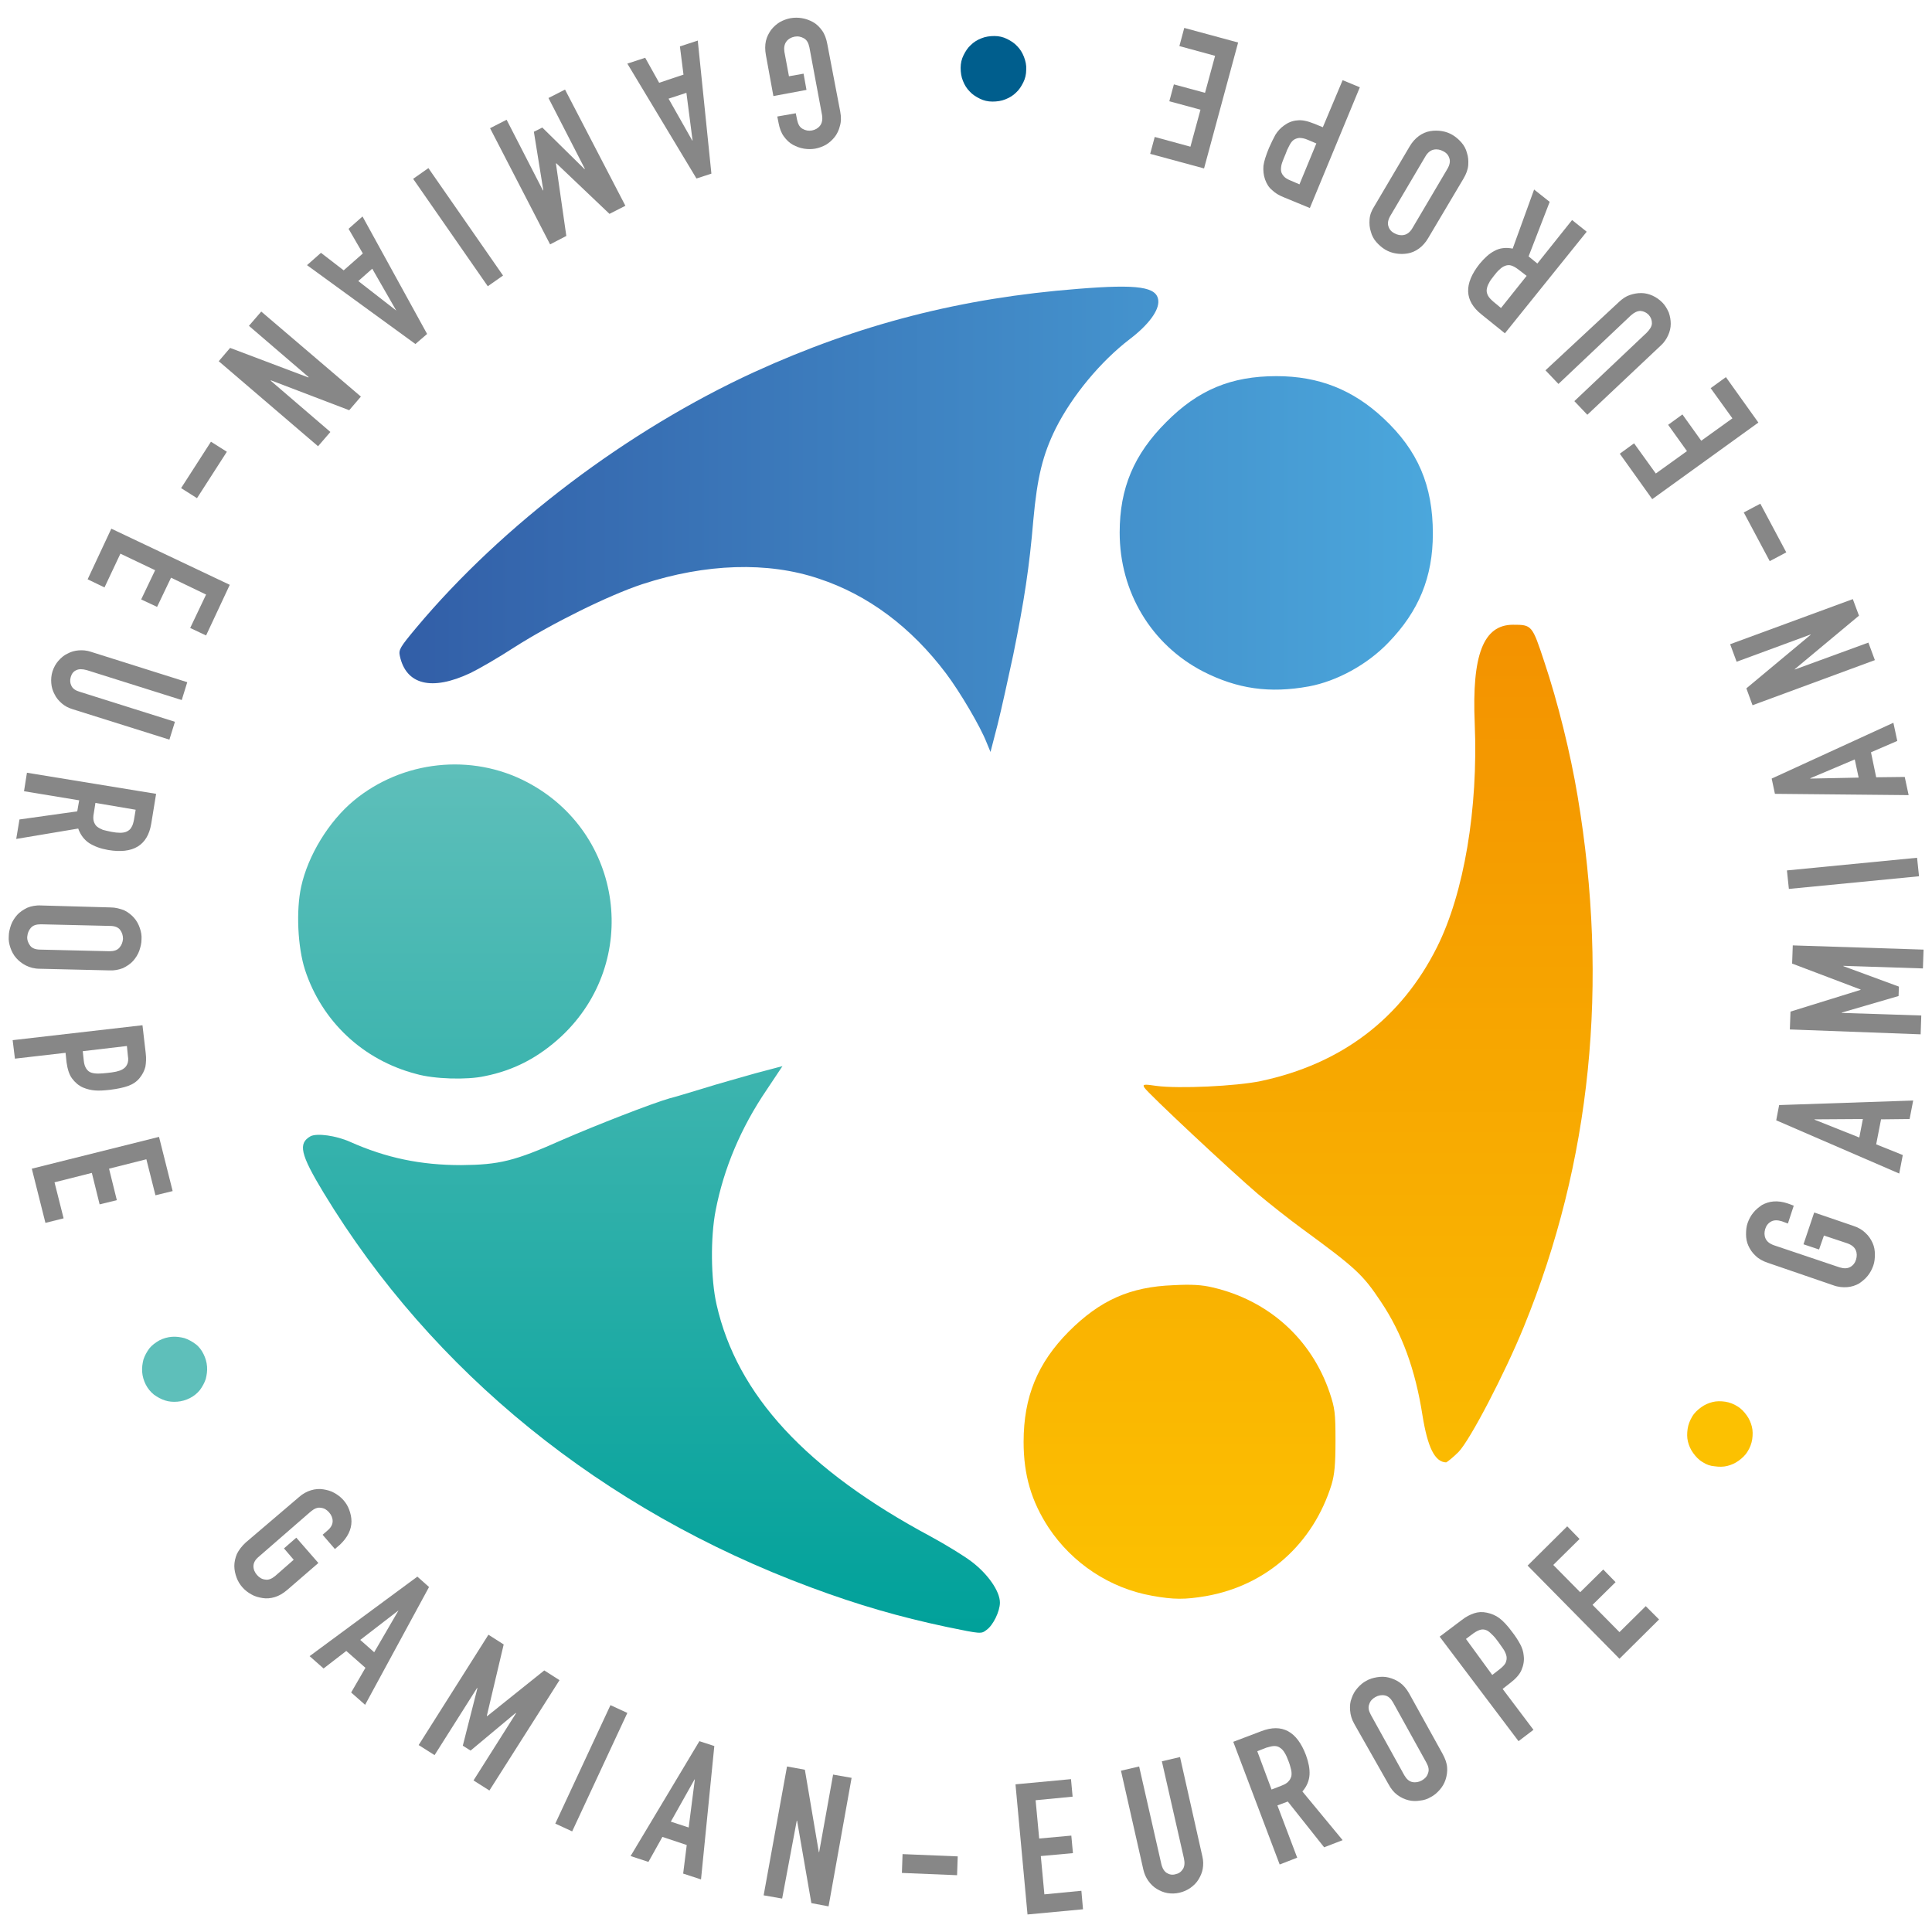 <?xml version="1.0" encoding="UTF-8"?> <svg xmlns="http://www.w3.org/2000/svg" xmlns:xlink="http://www.w3.org/1999/xlink" version="1.1" id="Layer_1" x="0px" y="0px" viewBox="0 0 595.3 595.3" style="enable-background:new 0 0 595.3 595.3;" xml:space="preserve"> <style type="text/css"> .st0{fill:url(#SVGID_1_);} .st1{fill:url(#SVGID_2_);} .st2{fill:url(#SVGID_3_);} .st3{fill:#878787;} .st4{fill:#5EBFBA;} .st5{fill:#FCC101;} .st6{fill:#005E8D;} </style> <linearGradient id="SVGID_1_" gradientUnits="userSpaceOnUse" x1="200.035" y1="503.107" x2="200.035" y2="235.61"> <stop offset="0" style="stop-color:#00A19A"></stop> <stop offset="1" style="stop-color:#5EBFBA"></stop> </linearGradient> <path class="st0" d="M291.7,501.3c-14.6-3.1-27.1-6.7-41.9-12.2c-64.1-23.8-116.6-66.3-150.1-121.6c-7.2-11.9-7.9-15.2-4-17.4 c2-1,7.8-0.2,12.1,1.7c11.2,5,21.8,7.2,34.3,7.2c11.7-0.1,16.4-1.2,31.2-7.8c10.1-4.4,27.5-11.2,33.1-12.8c1.3-0.3,5.9-1.7,10.2-3 c4.4-1.4,11.7-3.4,16.2-4.7l8.3-2.2l-4.8,7.2c-8.1,11.9-13.3,24.4-15.8,37.3c-1.6,8.2-1.5,21.2,0.3,29c6.3,27.8,27.6,50.9,66.1,71.5 c4.4,2.4,10,5.8,12.5,7.7c5,3.8,8.7,9.1,8.7,12.6c0,2.7-2.1,7-4.1,8.4C302.3,503.5,302.4,503.5,291.7,501.3z M149.3,331.6 c9.2-1.8,16.8-5.9,23.7-12.3c24.5-23,19.1-62.7-10.6-78.3c-17.1-9-38.4-6.7-53.4,5.7c-7.7,6.4-14.1,16.9-16.2,26.5 c-1.6,7.3-1.1,18.6,1.2,25.7c5.2,15.8,17.8,27.7,34.2,32C133.7,332.5,143.9,332.8,149.3,331.6z"></path> <linearGradient id="SVGID_2_" gradientUnits="userSpaceOnUse" x1="403.053" y1="192.474" x2="403.053" y2="492.601"> <stop offset="0" style="stop-color:#F39200"></stop> <stop offset="1" style="stop-color:#FCC101"></stop> </linearGradient> <path class="st1" d="M355,491.7c-13-2.3-24.6-10-31.9-21c-5.3-8.1-7.7-16.2-7.7-26.4c0-13.9,4.3-24.3,13.9-34 c9.7-9.7,18.9-13.8,32.3-14.3c5.5-0.3,8.8-0.1,12.1,0.7c17.2,4,30.4,15.9,36,32.4c1.6,4.8,1.8,6.2,1.8,14.8c0,7.4-0.3,10.4-1.2,13.5 c-5.7,18.3-20,31.1-38.7,34.4C365.1,492.9,361.7,492.9,355,491.7z M449.4,447.4c3.6-3.7,14.3-24.3,20.1-38.5 c20.8-50.9,26.3-105.8,16.6-163.6c-2.2-13.2-6.1-29-10.3-41.5c-3.7-11.2-3.8-11.3-9.6-11.3c-9.1,0-12.7,9.2-11.8,30.4 c1.1,26.3-3.3,52.3-11.6,68.9c-11,22-29.4,36-54.3,41.3c-7.7,1.6-25.3,2.4-32.1,1.5c-4-0.6-4.4-0.5-3.8,0.5 c0.9,1.6,26.9,25.9,35,32.8c3.8,3.2,9.8,7.9,13.2,10.4c17.1,12.5,19.1,14.4,24.7,22.8c6.5,9.7,10.6,20.9,12.8,35 c1.6,9.9,3.8,14.4,7.3,14.5C445.9,450.5,447.7,449.1,449.4,447.4z"></path> <linearGradient id="SVGID_3_" gradientUnits="userSpaceOnUse" x1="123.099" y1="159.946" x2="441.527" y2="159.946"> <stop offset="0" style="stop-color:#325EA7"></stop> <stop offset="1" style="stop-color:#4BA7DC"></stop> </linearGradient> <path class="st2" d="M307.4,223.2l-2.2,8.5l-1.2-2.9c-1.9-4.9-8.2-15.6-12.5-21.3c-10.7-14.2-24-24.2-39.2-29.2 c-15.7-5.3-34.8-4.7-54.4,1.7c-10.3,3.4-27.9,12.1-39.5,19.5c-4.9,3.2-11,6.7-13.5,7.9c-11.9,5.6-19.8,3.6-21.7-5.3 c-0.4-1.9,0-2.6,5-8.6c26.7-31.9,65.3-61,104.3-78.9c32.2-14.7,63.7-22.8,99.7-25.6c18.6-1.5,24.3-0.6,24.7,3.6 c0.3,3-3,7.5-8.8,11.9c-9,6.9-17.7,17.4-22.8,27.5c-4,8.1-5.7,15-6.9,28.2c-1.2,14.3-2.8,24.9-6.2,41.6 C310.7,208.8,308.6,218.4,307.4,223.2z M403.3,211.5c8.6-1.6,18-6.7,24.5-13.5c9.4-9.7,13.7-20.2,13.7-33.6 c0-14.8-4.6-25.6-15.2-35.5c-9.4-8.8-19.9-13-33-13c-13.9,0-24.1,4.2-34,14.2c-9.9,9.9-14.3,20.3-14.3,34c0,18.3,9.7,34.5,25.7,42.8 C381.3,212.3,391.2,213.7,403.3,211.5z"></path> <g> <path class="st3" d="M258.9,34.4c0.3,1.6,0.3,3.1-0.1,4.4c-0.3,1.3-0.9,2.5-1.6,3.4c-0.8,1-1.7,1.8-2.7,2.4c-1.1,0.6-2.2,1-3.3,1.2 c-1.1,0.2-2.3,0.2-3.5,0c-1.2-0.2-2.3-0.6-3.4-1.2c-1.1-0.6-2-1.5-2.8-2.6s-1.3-2.5-1.6-4.1l-0.4-2l5.7-1l0.4,2 c0.3,1.4,0.8,2.3,1.7,2.8c0.9,0.5,1.8,0.7,2.9,0.5c1-0.2,1.9-0.7,2.5-1.5c0.6-0.8,0.8-1.9,0.6-3.2l-3.9-20.9 c-0.3-1.4-0.8-2.3-1.7-2.8c-0.9-0.5-1.8-0.7-2.9-0.5c-1,0.2-1.9,0.7-2.5,1.5c-0.6,0.8-0.8,1.9-0.6,3.2l1.4,7.5l4.5-0.8l0.9,5 l-10.2,1.9L236,17c-0.3-1.6-0.3-3.1,0-4.4c0.3-1.3,0.9-2.4,1.6-3.4c0.8-1,1.7-1.8,2.7-2.4c1.1-0.6,2.2-1,3.3-1.2 c1.2-0.2,2.3-0.2,3.5,0c1.2,0.2,2.3,0.6,3.4,1.2c1.1,0.6,2,1.5,2.8,2.6c0.8,1.1,1.3,2.5,1.6,4.1L258.9,34.4z"></path> <path class="st3" d="M219.2,53.5l-4.6,1.5l-21.3-35.4l5.5-1.8l4.3,7.7l7.5-2.5l-1.1-8.7l5.5-1.8L219.2,53.5z M213.3,43.3l0.1,0 l-1.9-14.7l-5.5,1.8L213.3,43.3z"></path> <path class="st3" d="M192.7,63.4l-4.9,2.5l-16.4-15.6l-0.1,0.1l3.2,22.3l-5,2.6l-18.5-35.8l5.1-2.6l11.2,21.8l0.1-0.1l-2.9-18 l2.6-1.3l13,12.8l0.1-0.1l-11.2-21.8l5.1-2.6L192.7,63.4z"></path> <path class="st3" d="M155,84.9l-4.7,3.3l-23-33.1l4.7-3.3L155,84.9z"></path> <path class="st3" d="M131.6,102.9L128,106L94.6,81.7l4.3-3.8l7,5.4l5.9-5.2l-4.4-7.6l4.3-3.8L131.6,102.9z M122.1,95.7L122.1,95.7 l-7.4-12.9l-4.3,3.8L122.1,95.7z"></path> <path class="st3" d="M111.2,122.2l-3.6,4.2l-24.1-9.2l-0.1,0.1l18.4,15.8l-3.8,4.4l-30.6-26.2l3.5-4.1l24.1,9.1l0.1-0.1l-18.4-15.8 l3.8-4.4L111.2,122.2z"></path> <path class="st3" d="M69.9,139.2l-9.2,14.3l-4.9-3.1l9.2-14.3L69.9,139.2z"></path> <path class="st3" d="M70.8,180.2l-7.3,15.6l-4.9-2.3l4.9-10.3L52.7,178l-4.3,9l-4.9-2.3l4.3-9l-10.7-5.1L32.2,181l-5.2-2.5 l7.3-15.6L70.8,180.2z"></path> <path class="st3" d="M22.3,218.5c-1.3-0.4-2.4-1-3.3-1.8c-0.9-0.8-1.7-1.7-2.2-2.8c-0.6-1.1-0.9-2.2-1-3.4c-0.1-1.2,0-2.5,0.4-3.7 s1-2.3,1.8-3.2c0.8-0.9,1.7-1.7,2.8-2.2c1.1-0.6,2.2-0.9,3.4-1c1.2-0.1,2.5,0,3.7,0.4l29.8,9.4l-1.7,5.5l-29.2-9.2 c-1.4-0.4-2.5-0.4-3.3,0c-0.9,0.4-1.4,1.1-1.7,2.1c-0.3,1-0.2,1.9,0.2,2.7c0.4,0.9,1.3,1.5,2.7,1.9l29.2,9.2l-1.7,5.5L22.3,218.5z"></path> <path class="st3" d="M48.1,244.6l-1.5,9.2c-1.1,6.7-5.6,9.4-13.3,8.1c-2.3-0.4-4.2-1.1-5.8-2.1c-1.5-1-2.7-2.5-3.4-4.5L5,258.5l1-6 l17.8-2.5l0.6-3.4l-17-2.8l0.9-5.7L48.1,244.6z M29.4,247.4l-0.5,3.2c-0.2,1-0.2,1.8,0,2.5c0.2,0.6,0.5,1.2,1,1.6 c0.5,0.4,1.1,0.7,1.8,1c0.7,0.2,1.6,0.4,2.6,0.6c1,0.2,1.9,0.3,2.7,0.3c0.8,0,1.5-0.1,2.1-0.4c0.6-0.3,1.1-0.7,1.4-1.3 c0.4-0.6,0.6-1.4,0.8-2.4l0.5-3L29.4,247.4z"></path> <path class="st3" d="M34,279.6c1.6,0,3,0.4,4.3,0.9c1.2,0.6,2.2,1.4,3,2.3c0.8,0.9,1.4,2,1.8,3.2c0.4,1.2,0.6,2.3,0.5,3.5 c0,1.2-0.3,2.3-0.7,3.5c-0.4,1.1-1.1,2.2-1.9,3.1c-0.8,0.9-1.9,1.6-3.1,2.2c-1.3,0.5-2.7,0.8-4.3,0.7l-21.3-0.5 c-1.7,0-3.1-0.4-4.3-1s-2.2-1.4-3-2.3c-0.8-0.9-1.4-2-1.8-3.2c-0.4-1.2-0.6-2.3-0.5-3.5c0-1.2,0.3-2.3,0.7-3.5 c0.4-1.1,1.1-2.2,1.9-3.1c0.8-0.9,1.9-1.6,3.1-2.2c1.2-0.5,2.7-0.8,4.3-0.7L34,279.6z M12.6,284.8c-1.4,0-2.4,0.3-3.1,1.1 c-0.7,0.8-1,1.7-1.1,2.7s0.3,2,0.9,2.8c0.6,0.8,1.7,1.2,3.1,1.2l21.3,0.5c1.4,0,2.4-0.3,3.1-1.1c0.7-0.8,1-1.7,1.1-2.7 c0-1.1-0.3-2-0.9-2.8c-0.6-0.8-1.7-1.2-3.1-1.2L12.6,284.8z"></path> <path class="st3" d="M43.9,315.9l1,8.6c0.2,1.6,0.1,3-0.1,4.2c-0.3,1.2-0.9,2.4-1.8,3.5c-0.9,1.1-2.1,1.9-3.5,2.4 c-1.4,0.5-3.2,0.9-5.6,1.2c-1.8,0.2-3.3,0.3-4.6,0.2c-1.3-0.1-2.5-0.4-3.7-0.9c-1.4-0.6-2.5-1.6-3.4-2.8c-0.9-1.2-1.4-2.9-1.7-5 l-0.3-2.9l-15.6,1.8l-0.7-5.7L43.9,315.9z M25.5,323.9l0.3,2.8c0.1,1.2,0.4,2,0.8,2.6c0.4,0.6,0.9,1,1.5,1.2 c0.6,0.2,1.3,0.3,2.2,0.3c0.8,0,1.8-0.1,2.8-0.2c0.9-0.1,1.8-0.2,2.7-0.4c0.8-0.2,1.5-0.4,2.1-0.8c0.6-0.4,1-0.8,1.3-1.5 c0.3-0.6,0.4-1.5,0.2-2.6l-0.3-3L25.5,323.9z"></path> <path class="st3" d="M49,350.3l4.2,16.7l-5.3,1.3l-2.8-11.1l-11.5,2.9l2.4,9.7l-5.3,1.3l-2.4-9.7l-11.5,2.9l2.8,11.1l-5.6,1.4 l-4.2-16.7L49,350.3z"></path> <path class="st4" d="M49.1,413c1.2-0.6,2.5-1,3.9-1.1c1.3-0.1,2.6,0.1,3.8,0.4c1.2,0.4,2.3,1,3.4,1.8s1.9,1.9,2.5,3.1 c0.6,1.2,1,2.5,1.1,3.9c0.1,1.3-0.1,2.6-0.4,3.8c-0.4,1.2-1,2.3-1.8,3.4c-0.8,1-1.9,1.9-3.1,2.5c-1.2,0.6-2.5,1-3.9,1.1 c-1.3,0.1-2.6,0-3.8-0.4c-1.2-0.4-2.3-1-3.4-1.8c-1-0.8-1.9-1.9-2.5-3.1c-0.6-1.2-1-2.5-1.1-3.9c-0.1-1.3,0.1-2.6,0.4-3.8 c0.4-1.2,1-2.3,1.8-3.4C46.8,414.5,47.9,413.7,49.1,413z"></path> <path class="st3" d="M92,461.4c1.2-1.1,2.5-1.8,3.8-2.2c1.3-0.4,2.6-0.5,3.8-0.3c1.2,0.2,2.4,0.5,3.4,1.1c1.1,0.6,2,1.3,2.8,2.2 c0.8,0.9,1.4,1.9,1.8,3c0.4,1.1,0.7,2.3,0.7,3.6c0,1.2-0.3,2.5-0.9,3.7c-0.6,1.2-1.5,2.4-2.7,3.5l-1.5,1.3l-3.8-4.4l1.5-1.3 c1.1-0.9,1.6-1.9,1.6-2.9c0-1-0.4-1.9-1.1-2.7c-0.7-0.8-1.5-1.3-2.5-1.4c-1-0.2-2,0.2-3.1,1.1l-16.1,14c-1.1,0.9-1.6,1.9-1.6,2.9 c0,1,0.4,1.9,1.1,2.7c0.7,0.8,1.5,1.3,2.5,1.4c1,0.2,2-0.2,3.1-1.1l5.7-5l-3-3.5l3.8-3.3l6.8,7.8l-9.6,8.3 c-1.3,1.1-2.5,1.8-3.8,2.2c-1.3,0.4-2.6,0.5-3.8,0.3c-1.2-0.2-2.4-0.5-3.4-1.1c-1.1-0.6-2-1.3-2.8-2.2c-0.8-0.9-1.4-1.9-1.8-3 c-0.4-1.1-0.7-2.3-0.7-3.6c0-1.2,0.3-2.5,0.8-3.7c0.6-1.2,1.5-2.4,2.7-3.5L92,461.4z"></path> <path class="st3" d="M128.6,485.8l3.6,3.2l-19.7,36.3l-4.3-3.8l4.4-7.6l-5.9-5.2l-7,5.4l-4.3-3.8L128.6,485.8z M122.8,496.2 L122.8,496.2l-11.8,9.1l4.3,3.8L122.8,496.2z"></path> <path class="st3" d="M150.5,503.7l4.7,3l-5.2,22l0.1,0.1l17.6-14.1l4.7,3l-21.6,34l-4.9-3.1l13.1-20.7l-0.1-0.1L145,539.4l-2.4-1.5 l4.5-17.7l-0.1-0.1l-13.1,20.7l-4.9-3.1L150.5,503.7z"></path> <path class="st3" d="M188.1,525.4l5.2,2.4l-17,36.5l-5.2-2.4L188.1,525.4z"></path> <path class="st3" d="M215.5,536.5l4.6,1.5l-4.1,41.1l-5.5-1.8l1.1-8.8l-7.5-2.5l-4.3,7.7l-5.5-1.8L215.5,536.5z M214.1,548.3 l-0.1,0l-7.3,13l5.5,1.8L214.1,548.3z"></path> <path class="st3" d="M242.5,544.3l5.5,1l4.3,25.4l0.1,0l4.3-23.9l5.7,1l-7.1,39.6l-5.3-1l-4.4-25.4l-0.1,0L241,585l-5.7-1 L242.5,544.3z"></path> <path class="st3" d="M278.1,571.3l17,0.7l-0.2,5.8l-17-0.7L278.1,571.3z"></path> <path class="st3" d="M312.9,549.8l17.1-1.6l0.5,5.4l-11.4,1.1l1.1,11.8l9.9-0.9l0.5,5.4l-9.9,0.9l1.1,11.8l11.4-1.1l0.5,5.7 l-17.1,1.6L312.9,549.8z"></path> <path class="st3" d="M370.5,572.1c0.3,1.3,0.3,2.5,0.1,3.7s-0.7,2.3-1.3,3.3c-0.6,1-1.5,1.9-2.5,2.6c-1,0.7-2.1,1.2-3.4,1.5 c-1.3,0.3-2.5,0.3-3.7,0.1s-2.3-0.7-3.3-1.3c-1-0.6-1.9-1.5-2.6-2.5c-0.7-1-1.2-2.1-1.5-3.4l-6.9-30.5l5.6-1.3l6.8,29.9 c0.3,1.4,0.9,2.4,1.7,2.9c0.8,0.5,1.7,0.7,2.7,0.4c1-0.2,1.7-0.7,2.3-1.6c0.5-0.8,0.6-1.9,0.3-3.3l-6.8-29.9l5.6-1.3L370.5,572.1z"></path> <path class="st3" d="M380,536.7l8.7-3.3c6.3-2.4,10.9,0,13.7,7.4c0.8,2.2,1.2,4.2,1.1,6c-0.1,1.8-0.8,3.6-2.2,5.2l12.4,15l-5.7,2.2 l-11.2-14.1l-3.2,1.2l6.1,16.1l-5.4,2.1L380,536.7z M391.8,551.4l3.1-1.2c1-0.4,1.7-0.8,2.1-1.3c0.5-0.5,0.7-1,0.9-1.6 c0.1-0.6,0.1-1.3-0.1-2.1s-0.4-1.6-0.8-2.6s-0.7-1.8-1.1-2.4c-0.4-0.7-0.8-1.2-1.4-1.6c-0.5-0.4-1.1-0.6-1.8-0.6s-1.5,0.2-2.5,0.5 l-2.8,1.1L391.8,551.4z"></path> <path class="st3" d="M417.3,531.2c-0.8-1.4-1.2-2.8-1.3-4.2s0-2.6,0.5-3.8c0.4-1.2,1-2.2,1.8-3.1c0.8-0.9,1.7-1.7,2.7-2.2 c1-0.6,2.1-0.9,3.3-1.1c1.2-0.2,2.4-0.2,3.6,0.1c1.2,0.3,2.4,0.8,3.5,1.6c1.1,0.8,2,1.9,2.8,3.3l10.3,18.6c0.8,1.5,1.3,2.8,1.4,4.2 c0.1,1.3-0.1,2.6-0.5,3.8c-0.4,1.2-1,2.2-1.8,3.1c-0.8,0.9-1.7,1.7-2.7,2.2c-1,0.6-2.1,1-3.3,1.1c-1.2,0.2-2.4,0.2-3.6-0.1 c-1.2-0.3-2.3-0.8-3.4-1.6c-1.1-0.8-2-1.9-2.8-3.4L417.3,531.2z M432.7,547c0.7,1.2,1.5,1.9,2.5,2.1c1,0.2,2,0,2.9-0.5 c0.9-0.5,1.6-1.2,1.9-2.2c0.4-1,0.2-2-0.5-3.3l-10.3-18.6c-0.7-1.2-1.5-1.9-2.5-2.1c-1-0.2-2,0-2.9,0.5c-0.9,0.5-1.6,1.2-1.9,2.2 c-0.4,1-0.2,2,0.5,3.3L432.7,547z"></path> <path class="st3" d="M443.6,504.3l6.9-5.2c1.3-1,2.5-1.6,3.7-2s2.5-0.5,3.9-0.2c1.4,0.3,2.7,0.8,3.9,1.7c1.2,0.9,2.5,2.3,3.9,4.2 c1.1,1.4,1.9,2.7,2.5,3.8c0.6,1.1,1,2.3,1.1,3.6c0.2,1.5-0.1,3-0.7,4.4c-0.6,1.4-1.8,2.7-3.5,4l-2.3,1.8l9.5,12.6l-4.6,3.5 L443.6,504.3z M459.8,516.1l2.2-1.7c0.9-0.7,1.6-1.4,1.9-2c0.3-0.7,0.4-1.3,0.3-2c-0.1-0.6-0.4-1.3-0.8-2c-0.5-0.7-1-1.5-1.6-2.3 c-0.6-0.8-1.1-1.5-1.7-2.1c-0.6-0.6-1.1-1.1-1.7-1.5c-0.6-0.3-1.2-0.5-1.9-0.4c-0.7,0.1-1.5,0.5-2.4,1.1l-2.4,1.8L459.8,516.1z"></path> <path class="st3" d="M470.7,482.4l12.2-12.1l3.8,3.9l-8.1,8l8.3,8.4l7.1-7l3.8,3.9l-7.1,7l8.3,8.4l8.1-8l4.1,4.1l-12.2,12.1 L470.7,482.4z"></path> <path class="st5" d="M524.6,450.5c-1.2-0.7-2.1-1.7-2.9-2.8c-0.8-1.1-1.3-2.3-1.6-3.5c-0.3-1.2-0.3-2.5-0.1-3.9s0.7-2.6,1.4-3.8 c0.7-1.2,1.7-2.1,2.8-2.9c1.1-0.8,2.3-1.3,3.5-1.6c1.2-0.3,2.5-0.3,3.9-0.1c1.3,0.2,2.6,0.7,3.7,1.4c1.2,0.7,2.1,1.7,2.9,2.8 s1.3,2.3,1.6,3.5c0.3,1.2,0.3,2.5,0.1,3.9c-0.2,1.3-0.7,2.6-1.4,3.7c-0.7,1.2-1.7,2.1-2.8,2.9c-1.1,0.8-2.3,1.3-3.5,1.6 s-2.5,0.3-3.9,0.1C527,451.7,525.8,451.3,524.6,450.5z"></path> <path class="st3" d="M544.7,389.1c-1.5-0.5-2.8-1.2-3.8-2.2c-1-0.9-1.7-2-2.2-3.1c-0.5-1.1-0.7-2.3-0.7-3.5c0-1.2,0.1-2.4,0.5-3.5 c0.4-1.1,0.9-2.1,1.7-3.1c0.8-1,1.7-1.7,2.7-2.4c1.1-0.6,2.3-1,3.6-1.1c1.4-0.1,2.8,0.1,4.3,0.6l1.9,0.7l-1.8,5.5l-1.9-0.7 c-1.3-0.4-2.4-0.4-3.3,0.1c-0.9,0.5-1.5,1.3-1.8,2.3c-0.3,1-0.3,2,0.1,2.9c0.4,0.9,1.2,1.6,2.6,2.1l20.2,6.8 c1.3,0.4,2.4,0.4,3.3-0.1c0.9-0.5,1.5-1.3,1.8-2.3c0.3-1,0.3-2-0.1-2.9c-0.4-0.9-1.2-1.6-2.6-2.1l-7.2-2.4l-1.5,4.3l-4.8-1.6 l3.3-9.8l12,4.1c1.6,0.5,2.9,1.3,3.8,2.2c1,0.9,1.7,2,2.2,3.1c0.5,1.1,0.7,2.3,0.7,3.5c0,1.2-0.1,2.4-0.5,3.5 c-0.4,1.1-0.9,2.1-1.7,3.1c-0.8,1-1.7,1.7-2.7,2.4c-1.1,0.6-2.3,1-3.6,1.1c-1.3,0.1-2.8,0-4.4-0.6L544.7,389.1z"></path> <path class="st3" d="M547.3,345.2l0.9-4.7l41.3-1.4l-1.1,5.7l-8.8,0.1l-1.5,7.7l8.2,3.3l-1.1,5.7L547.3,345.2z M559.1,344.9l0,0.1 l13.8,5.5l1.1-5.7L559.1,344.9z"></path> <path class="st3" d="M551.5,317.2l0.2-5.5l21.6-6.7l0-0.1l-21.1-8l0.2-5.6l40.3,1.3l-0.2,5.8l-24.5-0.8l0,0.1l17.1,6.3l-0.1,2.9 l-17.5,5.1l0,0.1l24.5,0.8l-0.2,5.8L551.5,317.2z"></path> <path class="st3" d="M551.2,273.9l-0.6-5.7l40.1-3.9l0.6,5.7L551.2,273.9z"></path> <path class="st3" d="M546.9,244.6l-1-4.7l37.5-17.2l1.2,5.6l-8.1,3.5l1.6,7.7l8.8-0.1l1.2,5.6L546.9,244.6z M557.8,239.8l0,0.1 l14.9-0.3l-1.2-5.6L557.8,239.8z"></path> <path class="st3" d="M540,217.3l-1.9-5.2l19.8-16.5l0-0.1l-22.8,8.4l-2-5.4l37.8-13.9l1.9,5.1L553,206.2l0,0.1l22.7-8.3l2,5.4 L540,217.3z"></path> <path class="st3" d="M545.3,172.9l-8-15l5.1-2.7l8,15L545.3,172.9z"></path> <path class="st3" d="M509.1,153.8l-10-14l4.4-3.2l6.7,9.3l9.6-6.9l-5.8-8.1l4.4-3.2l5.8,8.1l9.6-6.9l-6.7-9.3l4.7-3.4l10,14 L509.1,153.8z"></path> <path class="st3" d="M499,92.9c1-0.9,2-1.6,3.2-2c1.2-0.4,2.3-0.6,3.5-0.6c1.2,0,2.4,0.3,3.5,0.8s2.1,1.2,3,2.1 c0.9,0.9,1.5,2,2,3.1c0.4,1.2,0.6,2.3,0.6,3.5c0,1.2-0.3,2.4-0.8,3.5c-0.5,1.1-1.2,2.2-2.2,3.1l-22.7,21.4l-4-4.2l22.3-21.1 c1-1,1.6-2,1.6-2.9c0-1-0.3-1.8-1-2.6c-0.7-0.7-1.5-1.1-2.5-1.2c-1,0-2,0.5-3,1.4l-22.3,21.1l-4-4.2L499,92.9z"></path> <path class="st3" d="M463.7,102.7l-7.2-5.8c-5.3-4.2-5.5-9.4-0.6-15.6c1.5-1.8,3-3.2,4.6-4c1.6-0.9,3.5-1.1,5.6-0.7l6.6-18.2 l4.8,3.8l-6.5,16.8l2.7,2.2l10.7-13.4l4.5,3.6L463.7,102.7z M470.4,85l-2.6-2c-0.8-0.6-1.5-1-2.2-1.2c-0.6-0.2-1.3-0.1-1.8,0.1 c-0.6,0.2-1.2,0.6-1.7,1.1c-0.6,0.5-1.2,1.2-1.8,2s-1.2,1.5-1.5,2.2c-0.4,0.7-0.6,1.3-0.7,2c-0.1,0.7,0.1,1.3,0.4,1.9 c0.3,0.6,0.9,1.2,1.7,1.9l2.3,1.9L470.4,85z"></path> <path class="st3" d="M440.1,73.3c-0.8,1.4-1.8,2.5-2.9,3.3c-1.1,0.8-2.3,1.3-3.5,1.5c-1.2,0.2-2.4,0.2-3.6,0 c-1.2-0.2-2.3-0.6-3.3-1.2c-1-0.6-1.9-1.4-2.7-2.3c-0.8-0.9-1.4-2-1.7-3.2c-0.4-1.2-0.5-2.4-0.4-3.8c0.1-1.4,0.6-2.7,1.5-4.1 l10.8-18.3c0.8-1.4,1.8-2.5,2.9-3.3c1.1-0.8,2.3-1.3,3.5-1.5c1.2-0.2,2.4-0.2,3.6,0c1.2,0.2,2.3,0.6,3.3,1.2c1,0.6,1.9,1.4,2.7,2.3 c0.8,0.9,1.4,2,1.7,3.2c0.4,1.2,0.5,2.4,0.4,3.8c-0.1,1.3-0.6,2.7-1.5,4.2L440.1,73.3z M446,52c0.7-1.2,0.9-2.3,0.6-3.2 c-0.3-1-0.9-1.7-1.9-2.2c-0.9-0.5-1.9-0.7-2.9-0.5c-1,0.2-1.9,0.9-2.6,2.1l-10.8,18.3c-0.7,1.2-0.9,2.3-0.6,3.2 c0.3,1,0.9,1.7,1.9,2.2c0.9,0.5,1.9,0.7,2.9,0.5c1-0.2,1.9-0.9,2.6-2.1L446,52z"></path> <path class="st3" d="M403.6,64.1l-8-3.3c-1.5-0.6-2.7-1.3-3.6-2.2c-1-0.8-1.7-1.9-2.2-3.3c-0.5-1.4-0.6-2.8-0.5-4.2 c0.2-1.5,0.8-3.3,1.7-5.5c0.7-1.6,1.4-3,2-4.1c0.7-1.1,1.5-2,2.6-2.8c1.2-0.9,2.6-1.5,4.1-1.6c1.5-0.2,3.2,0.2,5.2,1l2.7,1.1 l6.1-14.5l5.3,2.2L403.6,64.1z M405.6,44.2l-2.6-1.1c-1.1-0.5-2-0.6-2.7-0.6c-0.7,0.1-1.3,0.3-1.8,0.7c-0.5,0.4-0.9,1-1.3,1.8 c-0.4,0.7-0.8,1.6-1.1,2.5c-0.4,0.9-0.7,1.7-1,2.5s-0.4,1.6-0.4,2.2c0,0.7,0.2,1.3,0.7,1.9c0.4,0.6,1.2,1.1,2.2,1.5l2.8,1.2 L405.6,44.2z"></path> <path class="st3" d="M371,51.9l-16.6-4.5l1.4-5.2l11,3l3.1-11.4l-9.6-2.6l1.4-5.2l9.6,2.6l3.1-11.4l-11-3l1.5-5.6l16.6,4.5 L371,51.9z"></path> <path class="st6" d="M316.2,21.5c0,1.4-0.3,2.7-0.9,3.9c-0.6,1.2-1.3,2.3-2.2,3.1c-0.9,0.9-2,1.6-3.3,2.1c-1.2,0.5-2.6,0.7-4,0.7 c-1.4,0-2.7-0.3-3.9-0.9c-1.2-0.6-2.3-1.3-3.1-2.2c-0.9-0.9-1.6-2-2.1-3.3c-0.5-1.2-0.7-2.6-0.7-4c0-1.4,0.3-2.7,0.9-3.9 c0.6-1.2,1.3-2.3,2.2-3.1c0.9-0.9,2-1.6,3.3-2.1c1.2-0.5,2.6-0.7,4-0.7c1.4,0,2.7,0.3,3.9,0.9c1.2,0.6,2.3,1.3,3.1,2.2 c0.9,0.9,1.6,2,2.1,3.3C316,18.8,316.3,20.1,316.2,21.5z"></path> </g> </svg> 